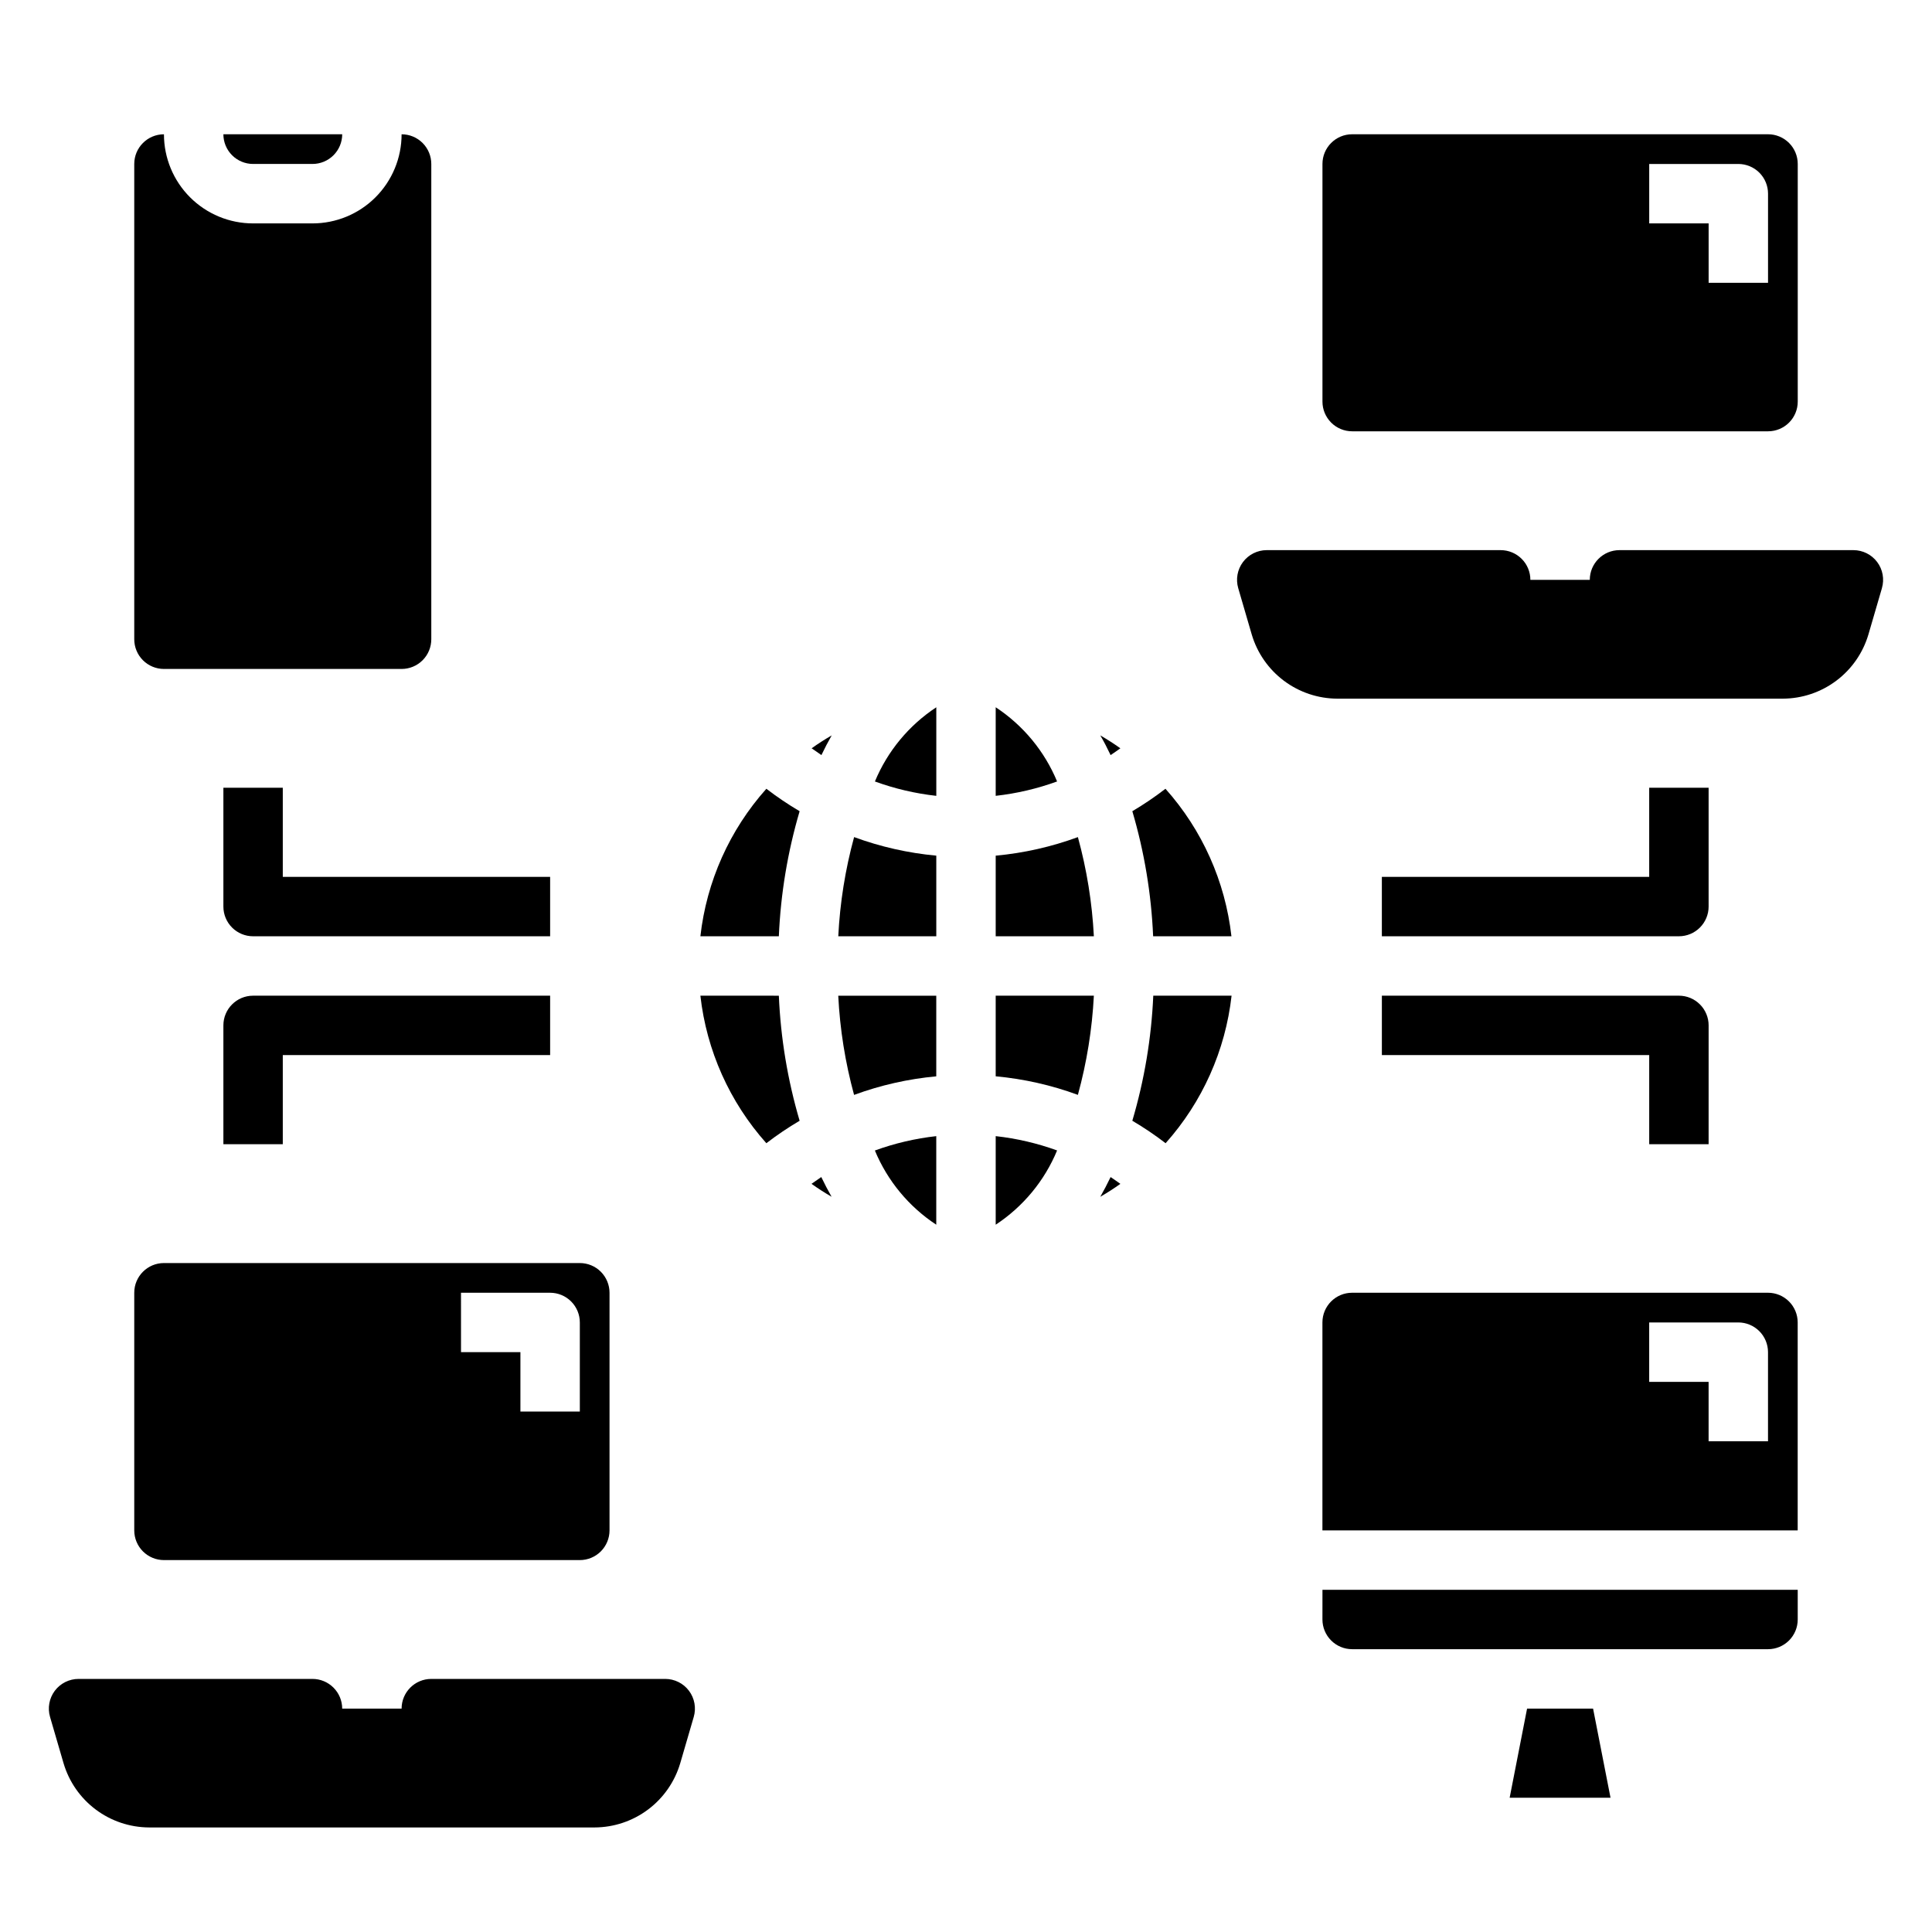 <?xml version="1.0" encoding="UTF-8"?>
<!-- Uploaded to: ICON Repo, www.iconrepo.com, Generator: ICON Repo Mixer Tools -->
<svg fill="#000000" width="800px" height="800px" version="1.1" viewBox="144 144 512 512" xmlns="http://www.w3.org/2000/svg">
 <g>
  <path d="m407.87 468.56c7.269-4.781 12.938-11.637 16.27-19.68-5.254-1.906-10.715-3.18-16.27-3.793z"/>
  <path d="m407.87 331.43v23.473c5.555-0.617 11.016-1.898 16.27-3.809-3.336-8.035-9.004-14.883-16.27-19.664z"/>
  <path d="m329.61 407.87c1.637 14.527 7.746 28.188 17.484 39.094 2.816-2.164 5.758-4.152 8.816-5.953-3.18-10.781-5.027-21.91-5.508-33.141z"/>
  <path d="m359.06 457.73c1.715 1.227 3.496 2.363 5.32 3.426-0.953-1.668-1.867-3.426-2.731-5.227-0.855 0.574-1.707 1.195-2.59 1.801z"/>
  <path d="m329.61 392.12h20.793c0.48-11.23 2.328-22.359 5.508-33.141-3.059-1.801-6-3.789-8.816-5.949-9.738 10.902-15.848 24.562-17.484 39.09z"/>
  <path d="m435.59 461.16c1.828-1.062 3.606-2.195 5.32-3.426-0.859-0.605-1.707-1.227-2.59-1.801-0.867 1.801-1.781 3.559-2.731 5.227z"/>
  <path d="m438.32 344.11c0.883-0.574 1.73-1.195 2.59-1.801-1.715-1.227-3.496-2.363-5.32-3.426 0.949 1.629 1.863 3.387 2.731 5.227z"/>
  <path d="m444.08 358.98c3.18 10.781 5.031 21.91 5.512 33.141h20.75c-1.637-14.527-7.746-28.188-17.484-39.09-2.801 2.16-5.734 4.148-8.777 5.949z"/>
  <path d="m407.87 429.23c7.441 0.688 14.766 2.34 21.781 4.922 2.356-8.582 3.777-17.398 4.234-26.285h-26.016z"/>
  <path d="m407.87 370.76v21.363h26.016c-0.457-8.887-1.879-17.699-4.234-26.281-7.016 2.578-14.34 4.231-21.781 4.918z"/>
  <path d="m361.68 344.11c0.867-1.801 1.777-3.559 2.731-5.227-1.828 1.062-3.606 2.195-5.32 3.426 0.859 0.566 1.711 1.188 2.59 1.801z"/>
  <path d="m444.08 441.01c3.059 1.801 6.004 3.789 8.816 5.953 9.738-10.906 15.848-24.566 17.484-39.094h-20.75c-0.492 11.23-2.359 22.359-5.551 33.141z"/>
  <path d="m375.86 351.1c5.254 1.91 10.715 3.191 16.27 3.809v-23.473c-7.266 4.781-12.934 11.629-16.27 19.664z"/>
  <path d="m392.12 468.56v-23.473c-5.555 0.621-11.016 1.898-16.27 3.809 3.336 8.035 9.004 14.887 16.27 19.664z"/>
  <path d="m370.34 434.16c7.016-2.582 14.34-4.234 21.781-4.922v-21.363h-25.977c0.445 8.887 1.852 17.699 4.195 26.285z"/>
  <path d="m366.15 392.12h25.977v-21.363c-7.441-0.688-14.766-2.34-21.781-4.918-2.344 8.582-3.75 17.395-4.195 26.281z"/>
  <path d="m211.07 187.45h15.742c2.09 0 4.09-0.828 5.566-2.305 1.477-1.477 2.309-3.481 2.309-5.566h-31.488c0 2.086 0.828 4.09 2.305 5.566 1.477 1.477 3.477 2.305 5.566 2.305z"/>
  <path d="m187.45 321.28h62.977c2.09 0 4.09-0.828 5.566-2.305 1.477-1.477 2.305-3.481 2.305-5.566v-125.95c0-2.086-0.828-4.09-2.305-5.566-1.477-1.477-3.477-2.305-5.566-2.305 0 6.262-2.488 12.27-6.918 16.699-4.426 4.43-10.434 6.918-16.699 6.918h-15.742c-6.266 0-12.27-2.488-16.699-6.918-4.43-4.43-6.918-10.438-6.918-16.699-4.348 0-7.871 3.523-7.871 7.871v125.95c0 2.086 0.828 4.09 2.305 5.566 1.477 1.477 3.481 2.305 5.566 2.305z"/>
  <path d="m612.54 486.59h-110.21c-4.348 0-7.875 3.523-7.875 7.871v55.105h125.95v-55.105c0-2.086-0.828-4.09-2.305-5.566-1.477-1.473-3.477-2.305-5.566-2.305zm0 39.359h-15.742v-15.742h-15.746v-15.746h23.617c2.086 0 4.09 0.832 5.566 2.309 1.477 1.477 2.305 3.477 2.305 5.566z"/>
  <path d="m548.69 596.8-4.617 23.613h26.73l-4.621-23.613z"/>
  <path d="m494.46 573.18c0 2.086 0.832 4.09 2.309 5.566 1.477 1.477 3.477 2.305 5.566 2.305h110.21c2.09 0 4.09-0.828 5.566-2.305s2.305-3.481 2.305-5.566v-7.871h-125.95z"/>
  <path d="m187.45 557.44h110.21c2.086 0 4.09-0.828 5.566-2.305 1.473-1.477 2.305-3.477 2.305-5.566v-62.977c0-2.086-0.832-4.09-2.305-5.566-1.477-1.477-3.481-2.305-5.566-2.305h-110.21c-4.348 0-7.871 3.523-7.871 7.871v62.977c0 2.09 0.828 4.09 2.305 5.566 1.477 1.477 3.481 2.305 5.566 2.305zm78.719-70.848h23.617c2.09 0 4.09 0.832 5.566 2.305 1.477 1.477 2.309 3.481 2.309 5.566v23.617h-15.746v-15.742h-15.742z"/>
  <path d="m502.34 258.3h110.21c2.09 0 4.09-0.828 5.566-2.305 1.477-1.477 2.305-3.477 2.305-5.566v-62.977c0-2.086-0.828-4.09-2.305-5.566-1.477-1.477-3.477-2.305-5.566-2.305h-110.21c-4.348 0-7.875 3.523-7.875 7.871v62.977c0 2.09 0.832 4.09 2.309 5.566 1.477 1.477 3.477 2.305 5.566 2.305zm78.719-70.848h23.617c2.086 0 4.09 0.832 5.566 2.305 1.477 1.477 2.305 3.481 2.305 5.566v23.617h-15.742v-15.742h-15.746z"/>
  <path d="m320.29 588.93h-61.992c-4.348 0-7.871 3.527-7.871 7.875h-15.742c0-2.09-0.832-4.09-2.309-5.566-1.477-1.477-3.477-2.309-5.566-2.309h-61.992c-2.477 0-4.809 1.168-6.297 3.148-1.484 1.984-1.953 4.551-1.258 6.93l3.582 12.281c1.449 4.894 4.434 9.191 8.52 12.254 4.082 3.062 9.047 4.727 14.152 4.75h118.08-0.004c5.106-0.023 10.066-1.688 14.152-4.75 4.082-3.062 7.07-7.359 8.52-12.254l3.582-12.281c0.695-2.379 0.227-4.945-1.258-6.93-1.488-1.98-3.82-3.148-6.301-3.148z"/>
  <path d="m641.47 292.94c-1.488-1.98-3.82-3.148-6.297-3.148h-61.992c-4.348 0-7.871 3.527-7.871 7.875h-15.746c0-2.09-0.828-4.094-2.305-5.566-1.477-1.477-3.481-2.309-5.566-2.309h-61.992c-2.477 0-4.812 1.168-6.297 3.148-1.488 1.984-1.953 4.551-1.262 6.93l3.582 12.281c1.449 4.894 4.438 9.191 8.52 12.254 4.086 3.062 9.047 4.727 14.152 4.746h118.08c5.102-0.02 10.066-1.684 14.148-4.746 4.086-3.062 7.074-7.359 8.523-12.254l3.582-12.281h-0.004c0.695-2.379 0.23-4.945-1.258-6.93z"/>
  <path d="m289.79 376.38h-70.848v-23.617h-15.742v31.488c0 2.09 0.828 4.09 2.305 5.566 1.477 1.477 3.477 2.305 5.566 2.305h78.719z"/>
  <path d="m203.2 415.74v31.488h15.742v-23.617h70.848v-15.742h-78.719c-4.348 0-7.871 3.523-7.871 7.871z"/>
  <path d="m596.8 384.25v-31.488h-15.746v23.617h-70.848v15.742h78.719c2.09 0 4.09-0.828 5.566-2.305 1.477-1.477 2.309-3.477 2.309-5.566z"/>
  <path d="m510.21 423.61h70.848v23.617h15.742l0.004-31.488c0-2.086-0.832-4.09-2.309-5.566-1.477-1.477-3.477-2.305-5.566-2.305h-78.719z"/>
 </g>
</svg>